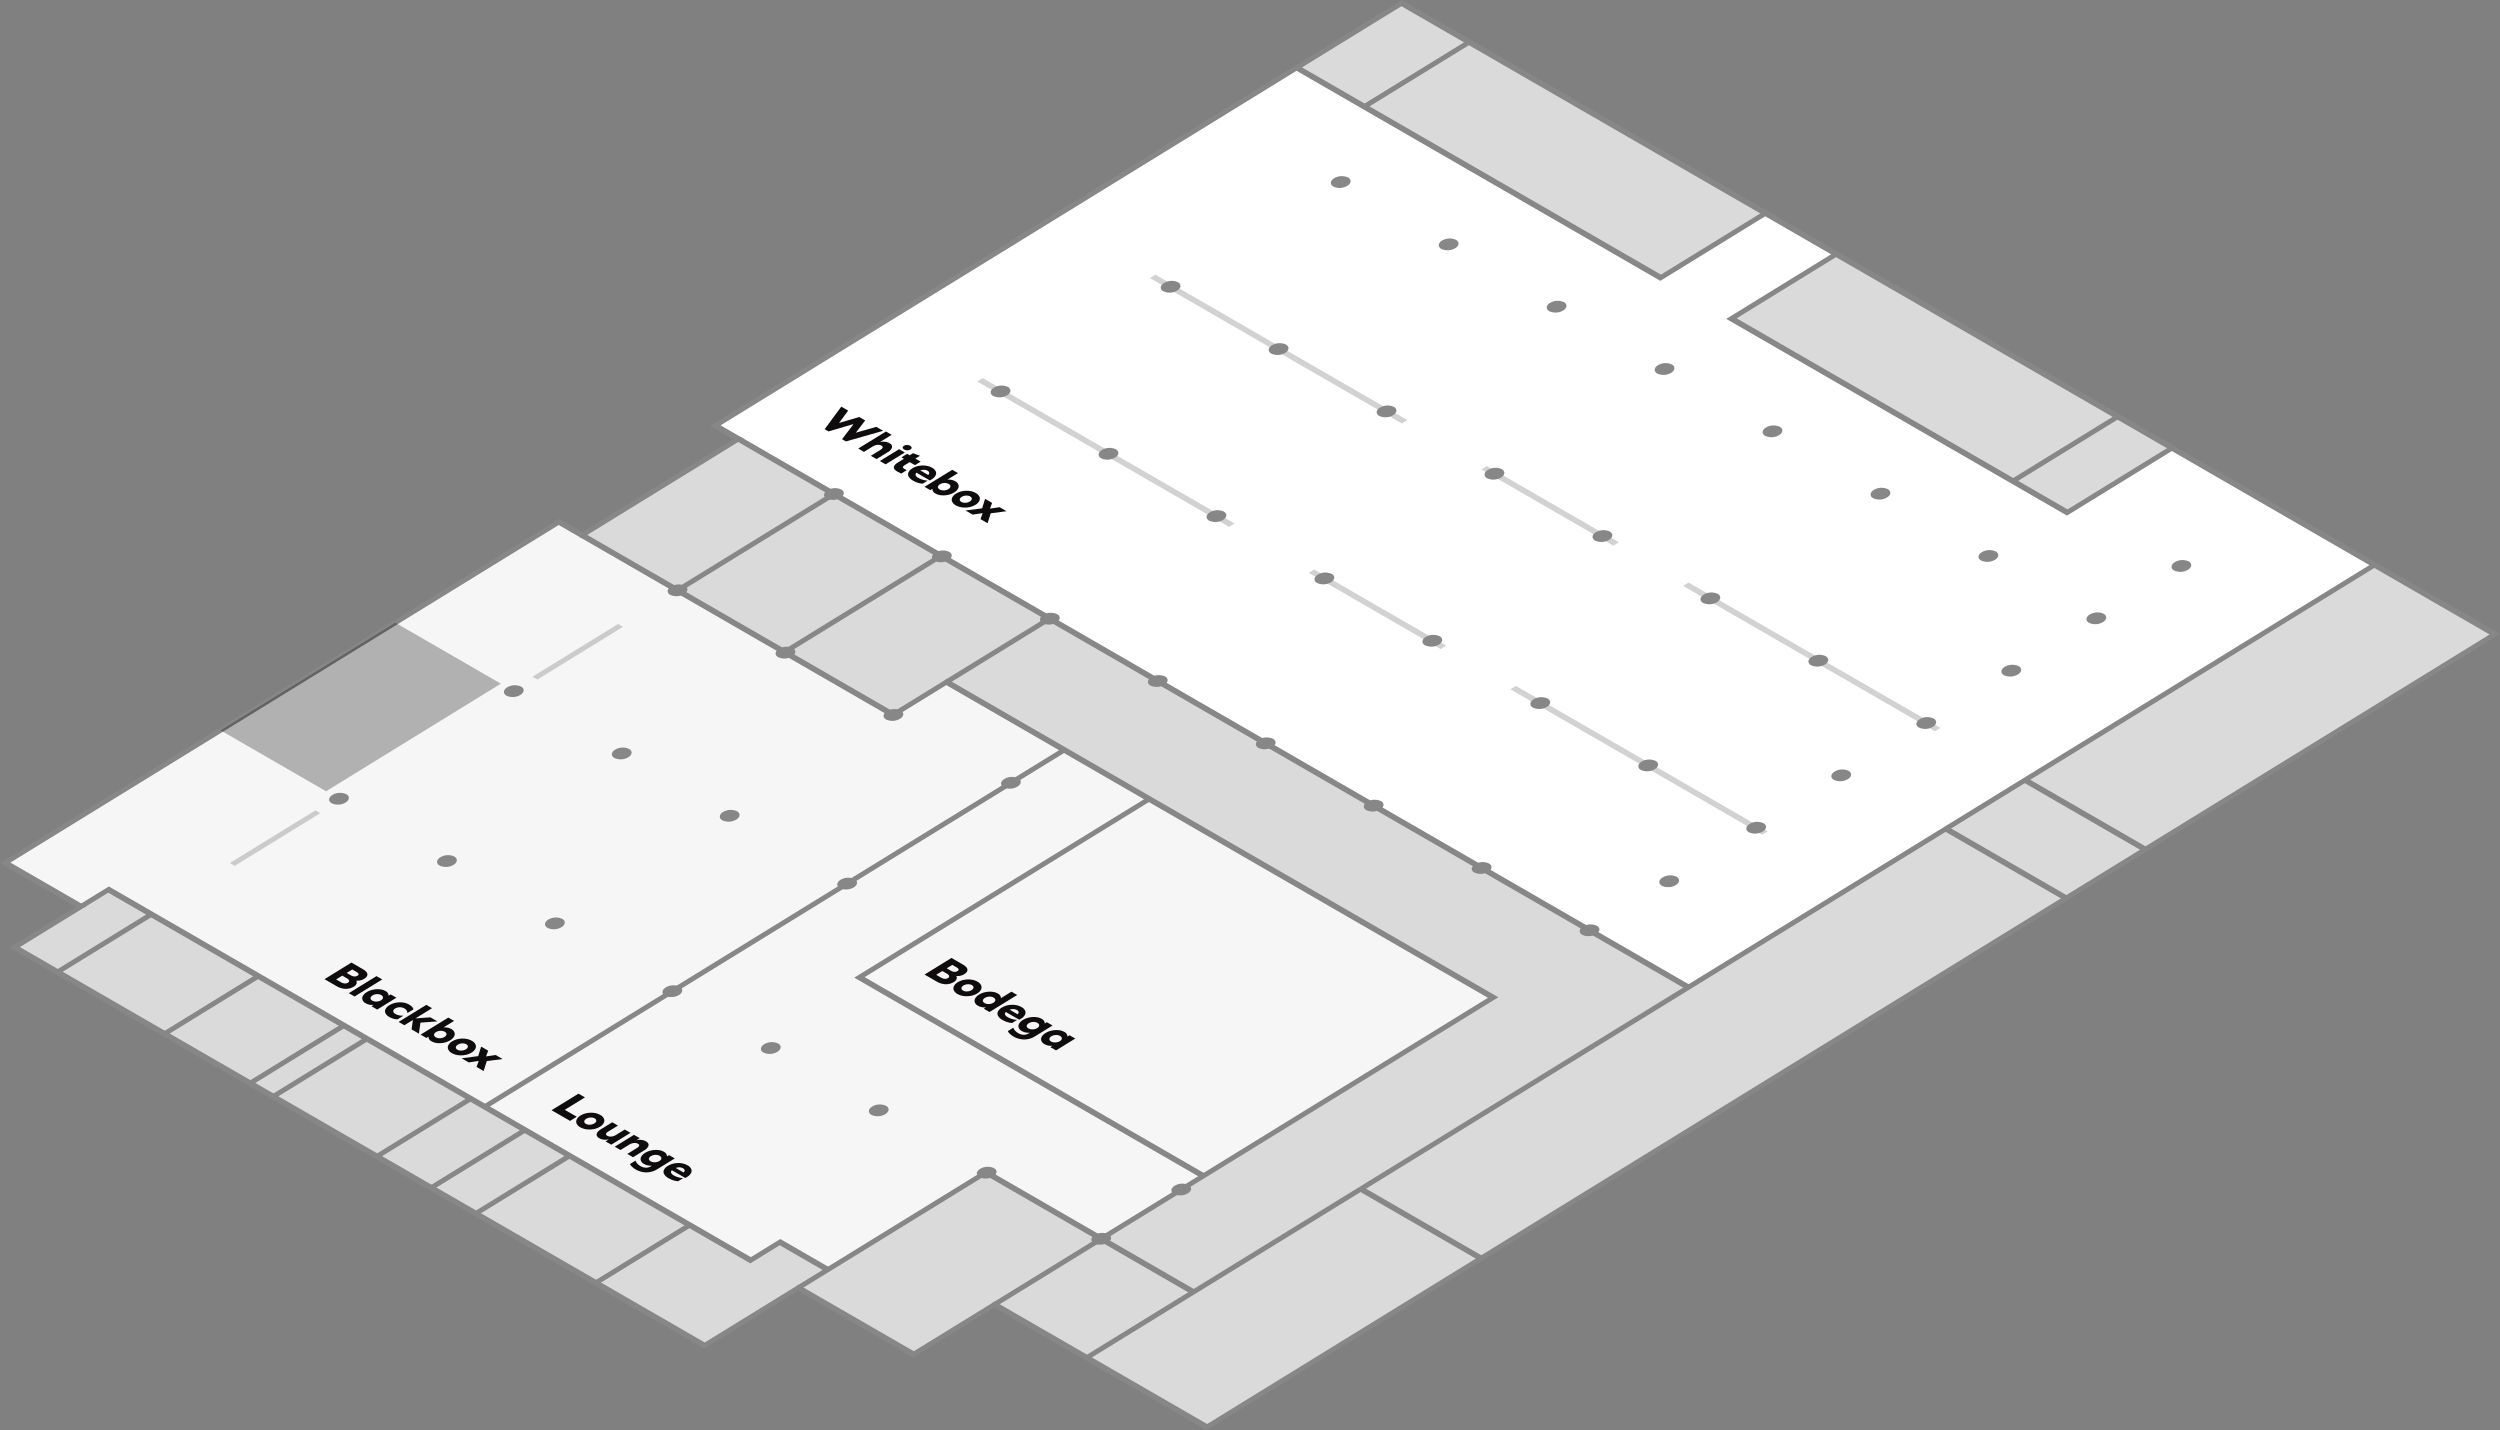 <?xml version="1.0" encoding="UTF-8"?>
<svg xmlns="http://www.w3.org/2000/svg" xmlns:xlink="http://www.w3.org/1999/xlink" width="699.719" height="400.3" viewBox="0 0 699.719 400.3">
  <rect x="0" y="0" width="699.719" height="400.3" fill="#808080" stroke="none"/>
  <defs>
    <clipPath id="a">
      <rect width="699.719" height="400.3" fill="none"></rect>
    </clipPath>
    <clipPath id="b">
      <rect width="699.718" height="400.299" fill="none"></rect>
    </clipPath>
    <clipPath id="c">
      <rect width="72.033" height="41.646" fill="none"></rect>
    </clipPath>
    <clipPath id="d">
      <rect width="25.319" height="15.535" fill="none"></rect>
    </clipPath>
    <clipPath id="e">
      <rect width="25.32" height="15.535" fill="none"></rect>
    </clipPath>
    <clipPath id="f">
      <rect width="72.03" height="41.645" fill="none"></rect>
    </clipPath>
    <clipPath id="i">
      <rect width="38.46" height="22.263" fill="none"></rect>
    </clipPath>
    <clipPath id="j">
      <rect width="38.46" height="22.264" fill="none"></rect>
    </clipPath>
    <clipPath id="k">
      <rect width="78.473" height="47.179" fill="none"></rect>
    </clipPath>
  </defs>
  <g clip-path="url(#a)">
    <path d="M395.445,2.743,701.39,179.38,340.913,401.3l-59.438-34.317-22.659,13.949-32.253-18.622L200.3,378.481,7.241,267.019,25.78,255.606,4.585,243.369,159.59,147.943l6.451,3.724,43.772-26.947L203.362,121Z" transform="translate(-3.128 -1.871)" fill="#dadada"></path>
    <path d="M902.479,317.014,630.169,159.8,792.9,59.615l101.828,58.79,29.353-18.071,19.813,11.439L914.54,129.844l94,54.268,29.353-18.071,56.673,32.72Z" transform="translate(-429.935 -40.672)" fill="#fff"></path>
    <path d="M902.479,317.014,630.169,159.8,792.9,59.615l101.828,58.79,29.353-18.071,19.813,11.439L914.54,129.844l94,54.268,29.353-18.071,56.673,32.72Z" transform="translate(-429.935 -40.672)" fill="none" stroke="#f6f6f6" stroke-miterlimit="10" stroke-width="1"></path>
    <path d="M853.271,809.289l-96.256-55.574,81.107-49.932,96.256,55.574Z" transform="translate(-516.476 -480.158)" fill="#f6f6f6"></path>
    <path d="M589.158,660.589l23.772,13.725-81.107,49.932,96.256,55.573-28.581,17.6-32.253-18.621-44.287,27.265L509.6,798.344l-8.239,5.073-74.413-42.962Z" transform="translate(-291.284 -450.689)" fill="#f6f6f6"></path>
    <path d="M159.59,459.71l93.534,54,14.934-9.194L301,523.539,138.788,623.4,33.5,562.618l-7.724,4.755L4.585,555.136Z" transform="translate(-3.128 -313.639)" fill="#f6f6f6"></path>
    <path d="M208.142,122.775l-6.451-3.724L392.236,1.745,696.8,177.588,337.865,398.562l-59.438-34.317-22.659,13.949-32.254-18.621-26.263,16.169L5.57,265.074l18.539-11.413L2.914,241.424l153.467-94.479,6.451,3.725ZM392.4,0,198.777,119.2l6.451,3.725-42.234,26-6.451-3.724L0,241.577l21.2,12.237L2.657,265.226,197.091,377.483l26.263-16.168,32.253,18.622,22.658-13.949L337.7,400.3,699.718,177.436Z" transform="translate(0 -0.003)" fill="#878787"></path>
    <path d="M1242.4,118.259,1139.886,59.072l1.538-.947,101.14,58.393,28.584-17.6,1.376.794Z" transform="translate(-777.691 -39.656)" fill="#878787"></path>
    <path d="M1200.971,54.684l-1.376-.794,29.353-18.071,1.376.794Z" transform="translate(-818.428 -24.438)" fill="#878787"></path>
    <path d="M1615.915,296.122l-95.371-55.063,30.122-18.544,1.376.794-28.584,17.6,92.619,53.474,28.585-17.6,1.376.794Z" transform="translate(-1037.396 -151.812)" fill="#878787"></path>
    <path d="M1772.3,384.544l-1.376-.794,29.353-18.071,1.376.794Z" transform="translate(-1208.222 -249.486)" fill="#878787"></path>
    <path d="M956.417,719l-1.376-.794,360.477-221.921,1.376.794Z" transform="translate(-651.58 -338.59)" fill="#878787"></path>
    <path d="M1229.9,1066.166l-33.635-19.419,1.538-.947,33.636,19.42Z" transform="translate(-816.158 -713.501)" fill="#878787"></path>
    <path d="M1745.282,748.883l-33.635-19.419,1.538-.947,33.636,19.42Z" transform="translate(-1167.777 -497.033)" fill="#878787"></path>
    <path d="M1814.971,705.98l-33.635-19.419,1.538-.947,33.635,19.42Z" transform="translate(-1215.323 -467.762)" fill="#878787"></path>
    <path d="M702.4,1063.462l-1.376-.794,53.3-32.811,58.743,33.916-1.538.947L754.154,1031.6Z" transform="translate(-478.274 -702.624)" fill="#878787"></path>
    <path d="M875.212,1109.134l-1.376-.794,29.868-18.388,1.376.794Z" transform="translate(-596.178 -743.623)" fill="#878787"></path>
    <path d="M70.5,786.86l-1.376-.794,8.493-5.229,179.7,103.748,8.239-5.073,14.05,8.112-1.538.947-12.674-7.318-8.239,5.073L77.456,782.579Z" transform="translate(-47.16 -532.729)" fill="#878787"></path>
    <path d="M49.857,821.057l-1.376-.794,26.263-16.169,1.376.794Z" transform="translate(-33.077 -548.596)" fill="#878787"></path>
    <path d="M144.114,875.476l-1.376-.794L169,858.513l1.376.794Z" transform="translate(-97.383 -585.724)" fill="#878787"></path>
    <path d="M219.518,919.011l-1.376-.794,26.263-16.169,1.376.794Z" transform="translate(-148.828 -615.425)" fill="#878787"></path>
    <path d="M331.174,983.475l-1.376-.794,26.263-16.169,1.376.794Z" transform="translate(-225.006 -659.406)" fill="#878787"></path>
    <path d="M239.819,930.731l-1.376-.794,26.263-16.169,1.376.794Z" transform="translate(-162.678 -623.422)" fill="#878787"></path>
    <path d="M379.027,1011.1l-1.376-.794,26.263-16.169,1.376.794Z" transform="translate(-257.654 -678.256)" fill="#878787"></path>
    <path d="M418.314,1033.786l-1.376-.794,26.263-16.169,1.376.794Z" transform="translate(-284.457 -693.731)" fill="#878787"></path>
    <path d="M524.036,1094.824l-1.376-.794,26.263-16.168,1.376.794Z" transform="translate(-356.587 -735.375)" fill="#878787"></path>
    <path d="M657.052,667.742l-1.376-.794L764.6,599.894,613,512.369l-14.934,9.194-87.771-50.675,1.538-.947,86.4,49.88,14.934-9.194,154.348,89.113Z" transform="translate(-348.15 -320.619)" fill="#878787"></path>
    <path d="M913.91,539.573,648.051,386.08l1.538-.947L915.447,538.627Z" transform="translate(-442.135 -262.758)" fill="#878787"></path>
    <path d="M832.989,562.153l-1.376-.794L860.451,543.6l1.376.794Z" transform="translate(-567.371 -370.876)" fill="#878787"></path>
    <path d="M690.284,516.092l-1.376-.794,43.772-26.947,1.376.794Z" transform="translate(-470.01 -333.179)" fill="#878787"></path>
    <path d="M596.028,461.673l-1.376-.794,43.772-26.947,1.376.794Z" transform="translate(-405.703 -296.051)" fill="#878787"></path>
    <path d="M426.155,760l-1.376-.794,162.215-99.865,1.376.794Z" transform="translate(-289.807 -449.836)" fill="#878787"></path>
    <path d="M849.375,808.91l-96.944-55.971,81.876-50.405,1.376.794-80.338,49.459,95.568,55.176Z" transform="translate(-513.348 -479.306)" fill="#878787"></path>
    <g transform="translate(0 0.001)">
      <g clip-path="url(#b)">
        <g transform="translate(273.52 105.823)" opacity="0.22">
          <g clip-path="url(#c)">
            <line x2="70.494" y2="40.7" transform="translate(0.769 0.473)" fill="#fff715"></line>
            <path d="M931.306,374.692l-70.494-40.7,1.538-.947,70.494,40.7Z" transform="translate(-860.812 -333.045)" fill="#323232"></path>
          </g>
        </g>
        <g transform="translate(149.039 174.656)" opacity="0.22">
          <g clip-path="url(#d)">
            <line x1="23.943" y2="14.741" transform="translate(0.688 0.397)" fill="#fff715"></line>
            <path d="M470.425,565.208l-1.376-.794,23.943-14.741,1.376.794Z" transform="translate(-469.049 -549.674)" fill="#323232"></path>
          </g>
        </g>
        <g transform="translate(64.327 226.807)" opacity="0.22">
          <g clip-path="url(#e)">
            <line x1="23.943" y2="14.741" transform="translate(0.688 0.397)" fill="#fff715"></line>
            <path d="M203.822,729.337l-1.376-.794L226.39,713.8l1.376.794Z" transform="translate(-202.446 -713.803)" fill="#323232"></path>
          </g>
        </g>
        <g transform="translate(321.846 76.881)" opacity="0.22">
          <g clip-path="url(#f)">
            <line x2="70.494" y2="40.7" transform="translate(0.768 0.472)" fill="#fff715"></line>
            <path d="M1083.392,283.6,1012.9,242.9l1.538-.947,70.494,40.7Z" transform="translate(-1012.899 -241.958)" fill="#323232"></path>
          </g>
        </g>
        <g transform="translate(422.743 191.977)" opacity="0.22">
          <g clip-path="url(#c)">
            <line x2="70.494" y2="40.7" transform="translate(0.77 0.473)" fill="#fff715"></line>
            <path d="M1400.938,645.834l-70.494-40.7,1.538-.947,70.494,40.7Z" transform="translate(-1330.443 -604.187)" fill="#323232"></path>
          </g>
        </g>
        <g transform="translate(471.069 163.035)" opacity="0.22">
          <g clip-path="url(#c)">
            <line x2="70.494" y2="40.7" transform="translate(0.769 0.473)" fill="#fff715"></line>
            <path d="M1553.025,554.746l-70.494-40.7,1.538-.947,70.494,40.7Z" transform="translate(-1482.531 -513.099)" fill="#323232"></path>
          </g>
        </g>
        <g transform="translate(366.298 159.389)" opacity="0.22">
          <g clip-path="url(#i)">
            <line x2="36.922" y2="21.317" transform="translate(0.769 0.473)" fill="#fff715"></line>
            <path d="M1189.722,523.888,1152.8,502.571l1.538-.947,36.922,21.317Z" transform="translate(-1152.8 -501.625)" fill="#323232"></path>
          </g>
        </g>
        <g transform="translate(414.624 130.445)" opacity="0.22">
          <g clip-path="url(#j)">
            <line x2="36.922" y2="21.317" transform="translate(0.768 0.473)" fill="#fff715"></line>
            <path d="M1341.808,432.8l-36.922-21.317,1.538-.947,36.922,21.317Z" transform="translate(-1304.887 -410.536)" fill="#323232"></path>
          </g>
        </g>
        <g transform="translate(61.708 174.287)" opacity="0.3">
          <g clip-path="url(#k)">
            <path d="M223.758,595.693l-29.553-17.062,48.919-30.117,29.553,17.063Z" transform="translate(-194.205 -548.514)" fill="#0e0c0d"></path>
          </g>
        </g>
        <path d="M1176.893,157.872a4.207,4.207,0,0,1-3.9.2c-1.017-.587-.92-1.63.216-2.329a4.208,4.208,0,0,1,3.9-.2c1.016.587.92,1.63-.217,2.329" transform="translate(-799.8 -105.857)" fill="#878787"></path>
        <path d="M1271.978,212.77a4.207,4.207,0,0,1-3.9.2c-1.017-.587-.92-1.63.217-2.329a4.207,4.207,0,0,1,3.9-.2c1.016.587.919,1.63-.217,2.329" transform="translate(-864.672 -143.311)" fill="#878787"></path>
        <path d="M1367.063,267.667a4.207,4.207,0,0,1-3.9.2c-1.017-.587-.92-1.63.217-2.329a4.207,4.207,0,0,1,3.9-.2c1.016.587.919,1.63-.217,2.329" transform="translate(-929.544 -180.765)" fill="#878787"></path>
        <path d="M1462.148,322.565a4.207,4.207,0,0,1-3.9.2c-1.017-.587-.92-1.63.216-2.329a4.208,4.208,0,0,1,3.9-.2c1.016.587.919,1.63-.217,2.329" transform="translate(-994.416 -218.219)" fill="#878787"></path>
        <path d="M1557.234,377.462a4.208,4.208,0,0,1-3.9.2c-1.016-.587-.92-1.63.217-2.329a4.208,4.208,0,0,1,3.9-.2c1.016.587.92,1.63-.217,2.329" transform="translate(-1059.288 -255.673)" fill="#878787"></path>
        <path d="M1652.319,432.359a4.207,4.207,0,0,1-3.9.2c-1.017-.587-.92-1.63.217-2.329a4.208,4.208,0,0,1,3.9-.2c1.016.587.92,1.63-.217,2.329" transform="translate(-1124.161 -293.126)" fill="#878787"></path>
        <path d="M1747.4,487.257a4.207,4.207,0,0,1-3.9.2c-1.017-.587-.92-1.63.216-2.329a4.208,4.208,0,0,1,3.9-.2c1.016.587.92,1.63-.217,2.329" transform="translate(-1189.033 -330.581)" fill="#878787"></path>
        <path d="M1842.489,542.154a4.207,4.207,0,0,1-3.9.2c-1.017-.587-.92-1.63.217-2.329a4.207,4.207,0,0,1,3.9-.2c1.017.587.92,1.63-.217,2.329" transform="translate(-1253.905 -368.034)" fill="#878787"></path>
        <path d="M1767.579,588.271a4.207,4.207,0,0,1-3.9.2c-1.017-.587-.92-1.63.217-2.329a4.207,4.207,0,0,1,3.9-.2c1.017.587.92,1.63-.217,2.329" transform="translate(-1202.798 -399.498)" fill="#878787"></path>
        <path d="M1617.76,680.5a4.208,4.208,0,0,1-3.9.2c-1.017-.587-.92-1.63.217-2.329a4.208,4.208,0,0,1,3.9-.2c1.016.587.92,1.63-.217,2.329" transform="translate(-1100.583 -462.424)" fill="#878787"></path>
        <path d="M1466.23,773.791a4.207,4.207,0,0,1-3.9.2c-1.017-.587-.92-1.63.217-2.329a4.207,4.207,0,0,1,3.9-.2c1.016.587.92,1.63-.217,2.329" transform="translate(-997.201 -526.069)" fill="#878787"></path>
        <path d="M1917.4,496.038a4.207,4.207,0,0,1-3.9.2c-1.017-.587-.92-1.63.216-2.329a4.208,4.208,0,0,1,3.9-.2c1.016.587.919,1.63-.217,2.329" transform="translate(-1305.012 -336.571)" fill="#878787"></path>
        <path d="M1027.074,250.106a4.207,4.207,0,0,1-3.9.2c-1.017-.587-.92-1.63.217-2.329a4.207,4.207,0,0,1,3.9-.2c1.016.587.919,1.63-.217,2.329" transform="translate(-697.585 -168.784)" fill="#878787"></path>
        <path d="M1122.159,305a4.207,4.207,0,0,1-3.9.2c-1.017-.587-.92-1.63.217-2.329a4.207,4.207,0,0,1,3.9-.2c1.016.587.919,1.63-.217,2.329" transform="translate(-762.457 -206.237)" fill="#878787"></path>
        <path d="M1217.244,359.9a4.207,4.207,0,0,1-3.9.2c-1.017-.587-.92-1.63.216-2.329a4.208,4.208,0,0,1,3.9-.2c1.016.587.92,1.63-.217,2.329" transform="translate(-827.329 -243.691)" fill="#878787"></path>
        <path d="M1312.329,414.8a4.207,4.207,0,0,1-3.9.2c-1.017-.587-.92-1.63.217-2.329a4.207,4.207,0,0,1,3.9-.2c1.017.587.92,1.63-.217,2.329" transform="translate(-892.201 -281.145)" fill="#878787"></path>
        <path d="M1407.414,469.7a4.207,4.207,0,0,1-3.9.2c-1.017-.587-.92-1.63.217-2.329a4.207,4.207,0,0,1,3.9-.2c1.016.587.92,1.63-.217,2.329" transform="translate(-957.073 -318.599)" fill="#878787"></path>
        <path d="M1502.5,524.593a4.208,4.208,0,0,1-3.9.2c-1.017-.587-.92-1.63.216-2.329a4.208,4.208,0,0,1,3.9-.2c1.016.587.92,1.63-.217,2.329" transform="translate(-1021.946 -356.053)" fill="#878787"></path>
        <path d="M1597.585,579.49a4.207,4.207,0,0,1-3.9.2c-1.017-.587-.92-1.63.217-2.329a4.208,4.208,0,0,1,3.9-.2c1.016.587.919,1.63-.217,2.329" transform="translate(-1086.818 -393.507)" fill="#878787"></path>
        <path d="M1692.67,634.388a4.207,4.207,0,0,1-3.9.2c-1.017-.587-.92-1.63.217-2.329a4.207,4.207,0,0,1,3.9-.2c1.017.587.92,1.63-.217,2.329" transform="translate(-1151.69 -430.961)" fill="#878787"></path>
        <path d="M877.255,342.339a4.207,4.207,0,0,1-3.9.2c-1.017-.587-.92-1.63.217-2.329a4.207,4.207,0,0,1,3.9-.2c1.016.587.92,1.63-.217,2.329" transform="translate(-595.371 -231.71)" fill="#878787"></path>
        <path d="M972.34,397.236a4.207,4.207,0,0,1-3.9.2c-1.017-.587-.92-1.63.217-2.329a4.207,4.207,0,0,1,3.9-.2c1.016.587.92,1.63-.217,2.329" transform="translate(-660.243 -269.164)" fill="#878787"></path>
        <path d="M1067.425,452.134a4.207,4.207,0,0,1-3.9.2c-1.017-.587-.92-1.63.217-2.329a4.207,4.207,0,0,1,3.9-.2c1.016.587.919,1.63-.217,2.329" transform="translate(-725.115 -306.618)" fill="#878787"></path>
        <path d="M1162.51,507.031a4.207,4.207,0,0,1-3.9.2c-1.017-.587-.92-1.63.217-2.329a4.207,4.207,0,0,1,3.9-.2c1.017.587.92,1.63-.217,2.329" transform="translate(-789.987 -344.072)" fill="#878787"></path>
        <path d="M1257.595,561.929a4.207,4.207,0,0,1-3.9.2c-1.017-.587-.92-1.63.216-2.329a4.208,4.208,0,0,1,3.9-.2c1.016.587.92,1.63-.217,2.329" transform="translate(-854.859 -381.526)" fill="#878787"></path>
        <path d="M1352.68,616.826a4.208,4.208,0,0,1-3.9.2c-1.017-.587-.92-1.63.217-2.329a4.208,4.208,0,0,1,3.9-.2c1.016.587.92,1.63-.217,2.329" transform="translate(-919.731 -418.98)" fill="#878787"></path>
        <path d="M294.524,701.086a4.207,4.207,0,0,1-3.9.2c-1.017-.587-.92-1.63.217-2.329a4.207,4.207,0,0,1,3.9-.2c1.016.587.92,1.63-.217,2.329" transform="translate(-197.8 -476.466)" fill="#878787"></path>
        <path d="M389.609,755.984a4.207,4.207,0,0,1-3.9.2c-1.017-.587-.92-1.63.217-2.329a4.207,4.207,0,0,1,3.9-.2c1.016.587.92,1.63-.217,2.329" transform="translate(-262.672 -513.921)" fill="#878787"></path>
        <path d="M484.694,810.881a4.207,4.207,0,0,1-3.9.2c-1.017-.587-.92-1.63.217-2.329a4.207,4.207,0,0,1,3.9-.2c1.017.587.92,1.63-.217,2.329" transform="translate(-327.545 -551.374)" fill="#878787"></path>
        <path d="M448.482,606.305a4.207,4.207,0,0,1-3.9.2c-1.017-.587-.92-1.63.217-2.329a4.207,4.207,0,0,1,3.9-.2c1.016.587.92,1.63-.217,2.329" transform="translate(-302.839 -411.802)" fill="#878787"></path>
        <path d="M543.567,661.2a4.207,4.207,0,0,1-3.9.2c-1.017-.587-.92-1.63.217-2.329a4.207,4.207,0,0,1,3.9-.2c1.016.587.92,1.63-.217,2.329" transform="translate(-367.711 -449.256)" fill="#878787"></path>
        <path d="M638.652,716.1a4.207,4.207,0,0,1-3.9.2c-1.017-.587-.92-1.63.217-2.329a4.207,4.207,0,0,1,3.9-.2c1.016.587.919,1.63-.217,2.329" transform="translate(-432.583 -486.71)" fill="#878787"></path>
        <path d="M592.73,517.5a4.207,4.207,0,0,1-3.9.2c-1.017-.587-.92-1.63.217-2.329a4.207,4.207,0,0,1,3.9-.2c1.016.587.92,1.63-.217,2.329" transform="translate(-401.252 -351.215)" fill="#878787"></path>
        <path d="M687.815,572.4a4.207,4.207,0,0,1-3.9.2c-1.017-.587-.92-1.63.217-2.329a4.207,4.207,0,0,1,3.9-.2c1.016.587.92,1.63-.217,2.329" transform="translate(-466.124 -388.669)" fill="#878787"></path>
        <path d="M782.9,627.3a4.207,4.207,0,0,1-3.9.2c-1.017-.587-.92-1.63.217-2.329a4.207,4.207,0,0,1,3.9-.2c1.016.587.919,1.63-.217,2.329" transform="translate(-530.997 -426.123)" fill="#878787"></path>
        <path d="M588.166,870.621a4.207,4.207,0,0,1-3.9.2c-1.017-.587-.92-1.63.217-2.329a4.207,4.207,0,0,1,3.9-.2c1.016.587.919,1.63-.217,2.329" transform="translate(-398.139 -592.132)" fill="#878787"></path>
        <path d="M742.124,775.84a4.207,4.207,0,0,1-3.9.2c-1.017-.587-.92-1.63.217-2.329a4.207,4.207,0,0,1,3.9-.2c1.016.587.92,1.63-.217,2.329" transform="translate(-503.177 -527.467)" fill="#878787"></path>
        <path d="M886.373,687.036a4.207,4.207,0,0,1-3.9.2c-1.017-.587-.92-1.63.217-2.329a4.207,4.207,0,0,1,3.9-.2c1.016.587.92,1.63-.217,2.329" transform="translate(-601.591 -466.881)" fill="#878787"></path>
        <path d="M674.865,920.676a4.207,4.207,0,0,1-3.9.2c-1.017-.587-.92-1.63.217-2.329a4.207,4.207,0,0,1,3.9-.2c1.016.587.92,1.63-.217,2.329" transform="translate(-457.289 -626.282)" fill="#878787"></path>
        <path d="M769.95,975.574a4.207,4.207,0,0,1-3.9.2c-1.017-.587-.92-1.63.217-2.329a4.207,4.207,0,0,1,3.9-.2c1.016.587.919,1.63-.217,2.329" transform="translate(-522.161 -663.737)" fill="#878787"></path>
        <path d="M865.035,1030.471a4.207,4.207,0,0,1-3.9.2c-1.017-.587-.92-1.63.217-2.329a4.207,4.207,0,0,1,3.9-.2c1.016.587.92,1.63-.217,2.329" transform="translate(-587.033 -701.19)" fill="#878787"></path>
        <path d="M965.914,1088.714a4.207,4.207,0,0,1-3.9.2c-1.017-.587-.92-1.63.217-2.329a4.207,4.207,0,0,1,3.9-.2c1.016.587.919,1.63-.217,2.329" transform="translate(-655.858 -740.927)" fill="#878787"></path>
        <path d="M1036.417,1045.309a4.207,4.207,0,0,1-3.9.2c-1.017-.587-.92-1.63.217-2.329a4.207,4.207,0,0,1,3.9-.2c1.016.587.92,1.63-.217,2.329" transform="translate(-703.96 -711.314)" fill="#878787"></path>
        <path d="M1447.766,671.724a4.207,4.207,0,0,1-3.9.2c-1.017-.587-.92-1.63.217-2.329a4.207,4.207,0,0,1,3.9-.2c1.016.587.92,1.63-.217,2.329" transform="translate(-984.604 -456.434)" fill="#878787"></path>
        <path d="M1542.851,726.621a4.207,4.207,0,0,1-3.9.2c-1.017-.587-.92-1.63.216-2.329a4.208,4.208,0,0,1,3.9-.2c1.016.587.92,1.63-.217,2.329" transform="translate(-1049.476 -493.888)" fill="#878787"></path>
        <path d="M730.488,432.693a4.207,4.207,0,0,1-3.9.2c-1.017-.587-.92-1.63.217-2.329a4.207,4.207,0,0,1,3.9-.2c1.016.587.92,1.63-.217,2.329" transform="translate(-495.238 -293.354)" fill="#878787"></path>
        <path d="M825.574,487.59a4.207,4.207,0,0,1-3.9.2c-1.017-.587-.92-1.63.217-2.329a4.207,4.207,0,0,1,3.9-.2c1.016.587.92,1.63-.217,2.329" transform="translate(-560.111 -330.808)" fill="#878787"></path>
        <path d="M920.659,542.488a4.207,4.207,0,0,1-3.9.2c-1.017-.587-.92-1.63.217-2.329a4.207,4.207,0,0,1,3.9-.2c1.016.587.92,1.63-.217,2.329" transform="translate(-624.983 -368.262)" fill="#878787"></path>
        <path d="M1015.744,597.385a4.207,4.207,0,0,1-3.9.2c-1.017-.587-.92-1.63.217-2.329a4.207,4.207,0,0,1,3.9-.2c1.016.587.92,1.63-.217,2.329" transform="translate(-689.855 -405.716)" fill="#878787"></path>
        <path d="M1110.829,652.283a4.207,4.207,0,0,1-3.9.2c-1.017-.587-.92-1.63.216-2.329a4.208,4.208,0,0,1,3.9-.2c1.016.587.92,1.63-.217,2.329" transform="translate(-754.727 -443.17)" fill="#878787"></path>
        <path d="M1205.914,707.18a4.207,4.207,0,0,1-3.9.2c-1.017-.587-.92-1.63.217-2.329a4.207,4.207,0,0,1,3.9-.2c1.016.587.919,1.63-.217,2.329" transform="translate(-819.599 -480.624)" fill="#878787"></path>
        <path d="M1301,762.078a4.207,4.207,0,0,1-3.9.2c-1.017-.587-.92-1.63.217-2.329a4.207,4.207,0,0,1,3.9-.2c1.016.587.92,1.63-.217,2.329" transform="translate(-884.471 -518.078)" fill="#878787"></path>
        <path d="M1396.085,816.975a4.207,4.207,0,0,1-3.9.2c-1.017-.587-.92-1.63.216-2.329a4.208,4.208,0,0,1,3.9-.2c1.016.587.92,1.63-.217,2.329" transform="translate(-949.344 -555.532)" fill="#878787"></path>
        <path d="M726.428,364.5l4.645-6.307L733,359.307l-3.275,4.44-.928-.5,7.3-2.152,1.666.962-3.374,4.421-.854-.532,7.339-2.094,1.917,1.107-10.424,2.971-1.079-.623,3.675-4.813.491.284-7.941,2.349Zm8.494-1.427-.366.225-.433-.25.366-.225Z" transform="translate(-495.608 -244.381)" fill="#0e0c0d"></path>
        <path d="M763.73,380.09l1.608.928-7.75,4.771-1.608-.928Zm-.91,4.489q.063-.3-.35-.542a1.66,1.66,0,0,0-.7-.206,2.639,2.639,0,0,0-.855.078,3.068,3.068,0,0,0-.872.37l.367-.559a5.277,5.277,0,0,1,1.521-.643,4.38,4.38,0,0,1,1.513-.116,3.216,3.216,0,0,1,1.282.4q.848.489.712,1.175a2.385,2.385,0,0,1-1.243,1.369l-3.1,1.909-1.6-.923,2.713-1.67q.549-.338.613-.642" transform="translate(-515.77 -259.319)" fill="#0e0c0d"></path>
        <path d="M781.461,392.9a.4.4,0,0,1-.017-.369.809.809,0,0,1,.33-.336,1.5,1.5,0,0,1,.536-.2,1.881,1.881,0,0,1,.619,0,1.659,1.659,0,0,1,.58.2.823.823,0,0,1,.349.337.442.442,0,0,1,.016.369.715.715,0,0,1-.31.328,1.546,1.546,0,0,1-.557.205,1.874,1.874,0,0,1-.619,0,1.664,1.664,0,0,1-.57-.2.9.9,0,0,1-.359-.336m.545,1.175-5.382,3.313-1.609-.929,5.382-3.313Z" transform="translate(-528.757 -267.423)" fill="#0e0c0d"></path>
        <path d="M794.844,401.567l-1.593.981-3.795-2.191,1.593-.981Zm-6.607,2.735q-.963-.556-.893-1.2t1.124-1.29l4.241-2.611,1.942.723L790.3,402.6q-.4.245-.425.486t.309.435l.761.439-1.539.948q-.516-.234-1.171-.612" transform="translate(-537.165 -272.359)" fill="#0e0c0d"></path>
        <path d="M800.037,413.121a1.32,1.32,0,0,1-.024-1.215,2.681,2.681,0,0,1,1.07-1.084,5.355,5.355,0,0,1,1.768-.681,5.927,5.927,0,0,1,1.969-.064,4.856,4.856,0,0,1,1.8.6,2.2,2.2,0,0,1,1.011,1.027,1.319,1.319,0,0,1-.077,1.156,2.919,2.919,0,0,1-1.094,1.064q-.291.179-.483.286l-4.2-2.425,1.055-.649,3.14,1.813-1,.155a2.228,2.228,0,0,0,.685-.594.609.609,0,0,0,.112-.552.916.916,0,0,0-.444-.462,2.024,2.024,0,0,0-.813-.257,2.677,2.677,0,0,0-.936.076,3.457,3.457,0,0,0-.973.42,1.471,1.471,0,0,0-.569.558.6.6,0,0,0,.025.6,1.8,1.8,0,0,0,.676.589,5.612,5.612,0,0,0,1.254.531,6.276,6.276,0,0,0,1.323.237l.039.022-1.378.848a5.34,5.34,0,0,1-1.3-.244,6.57,6.57,0,0,1-1.381-.6,3.032,3.032,0,0,1-1.252-1.159" transform="translate(-545.718 -279.742)" fill="#0e0c0d"></path>
        <path d="M822.139,413.812l1.608.929L816,419.512l-1.609-.929Zm-5.515,5.722a1.262,1.262,0,0,1,.235-1.058A3.735,3.735,0,0,1,818,417.46a6.226,6.226,0,0,1,1.665-.715,5.324,5.324,0,0,1,1.767-.174,3.639,3.639,0,0,1,1.58.469,1.765,1.765,0,0,1,.852.935,1.384,1.384,0,0,1-.12,1.131,2.863,2.863,0,0,1-1.072,1.05,5.441,5.441,0,0,1-1.723.681,6.014,6.014,0,0,1-1.877.111,4,4,0,0,1-1.614-.489,1.606,1.606,0,0,1-.838-.927m2.782.04a2.661,2.661,0,0,0,.876-.04,2.433,2.433,0,0,0,.785-.3,1.3,1.3,0,0,0,.486-.477.6.6,0,0,0,.039-.523.919.919,0,0,0-.421-.442,2.122,2.122,0,0,0-.793-.259,2.609,2.609,0,0,0-.886.034,2.436,2.436,0,0,0-.784.3,1.3,1.3,0,0,0-.486.477.584.584,0,0,0-.029.529,1.026,1.026,0,0,0,.459.464,1.966,1.966,0,0,0,.754.236" transform="translate(-555.62 -282.326)" fill="#0e0c0d"></path>
        <path d="M838.446,435.341a1.371,1.371,0,0,1,.039-1.185,2.693,2.693,0,0,1,1.064-1.074,5.223,5.223,0,0,1,1.767-.669,6.179,6.179,0,0,1,1.985-.061,4.716,4.716,0,0,1,1.763.575,2.281,2.281,0,0,1,1.02,1.032,1.374,1.374,0,0,1-.039,1.185,2.693,2.693,0,0,1-1.064,1.074,5.231,5.231,0,0,1-1.767.669,6.179,6.179,0,0,1-1.985.061,4.711,4.711,0,0,1-1.763-.575,2.279,2.279,0,0,1-1.02-1.032m3.311.3a2.65,2.65,0,0,0,.856-.039,2.388,2.388,0,0,0,.779-.3,1.265,1.265,0,0,0,.48-.474.594.594,0,0,0,.038-.511.886.886,0,0,0-.407-.428,1.9,1.9,0,0,0-.73-.229,2.659,2.659,0,0,0-.856.039,2.4,2.4,0,0,0-.779.3,1.269,1.269,0,0,0-.481.474.594.594,0,0,0-.037.512.884.884,0,0,0,.407.427,1.9,1.9,0,0,0,.73.229" transform="translate(-571.954 -294.939)" fill="#0e0c0d"></path>
        <path d="M855.154,442.057l.826-2.657,1.965,1.134-.584,1.589.019.011,2.655-.394,1.955,1.129-4.427.577-.878,2.781-1.984-1.145.6-1.669-.019-.011-2.769.417-1.993-1.151Z" transform="translate(-580.271 -299.783)" fill="#0e0c0d"></path>
        <path d="M293.38,847.881l3.14,1.813q1.272.734,1.328,1.441t-.891,1.29a3.5,3.5,0,0,1-1.442.5,4.395,4.395,0,0,1-1.637-.13l.5-.3a1.267,1.267,0,0,1,.48,1.118,1.557,1.557,0,0,1-.819,1,4.163,4.163,0,0,1-2.286.626,5.288,5.288,0,0,1-2.571-.785l-3.333-1.924Zm-5,4.306,2.022,1.168a2.484,2.484,0,0,0,1.112.372,1.537,1.537,0,0,0,.893-.216.725.725,0,0,0,.3-.328.46.46,0,0,0-.051-.428,1.422,1.422,0,0,0-.531-.46l-1.608-.929,1.238-.762,1.532.884a1.959,1.959,0,0,0,.953.281,1.533,1.533,0,0,0,.847-.217q.333-.205.288-.476t-.576-.576l-1.9-1.1,1.562-.1-6.2,3.817Z" transform="translate(-195.019 -578.471)" fill="#0e0c0d"></path>
        <path d="M316.6,860.748l-7.75,4.771-1.609-.929,7.75-4.771Z" transform="translate(-209.618 -586.616)" fill="#0e0c0d"></path>
        <path d="M319.147,874.323a1.351,1.351,0,0,1,.124-1.122,2.959,2.959,0,0,1,1.087-1.048,5.365,5.365,0,0,1,1.727-.673,6.165,6.165,0,0,1,1.893-.108,3.948,3.948,0,0,1,1.594.477,1.606,1.606,0,0,1,.837.927,1.259,1.259,0,0,1-.235,1.058,3.726,3.726,0,0,1-1.145,1.015,6.211,6.211,0,0,1-1.665.715,5.319,5.319,0,0,1-1.767.174,3.642,3.642,0,0,1-1.58-.469,1.8,1.8,0,0,1-.871-.946m3.509.459a2.614,2.614,0,0,0,.886-.034,2.451,2.451,0,0,0,.785-.3,1.3,1.3,0,0,0,.486-.477.585.585,0,0,0,.029-.529,1.026,1.026,0,0,0-.459-.464,1.969,1.969,0,0,0-.754-.236,2.66,2.66,0,0,0-.877.04,2.435,2.435,0,0,0-.784.3,1.3,1.3,0,0,0-.486.477.6.6,0,0,0-.038.524.915.915,0,0,0,.42.442,2.117,2.117,0,0,0,.793.259m4.381-1.984,1.6.923-5.382,3.313-1.6-.923Z" transform="translate(-217.691 -594.477)" fill="#0e0c0d"></path>
        <path d="M339.261,885.963a1.314,1.314,0,0,1,.038-1.179,2.807,2.807,0,0,1,1.084-1.076,5.267,5.267,0,0,1,1.763-.671,6.179,6.179,0,0,1,1.965-.073,4.541,4.541,0,0,1,1.729.555,3.5,3.5,0,0,1,.881.682,1.567,1.567,0,0,1,.383.677l-1.647,1.014-.058-.033a1.2,1.2,0,0,0-.216-.683,1.927,1.927,0,0,0-.652-.575,2.319,2.319,0,0,0-.836-.283,2.708,2.708,0,0,0-.91.02,2.388,2.388,0,0,0-.8.306,1.174,1.174,0,0,0-.476.483.608.608,0,0,0,.011.539,1.24,1.24,0,0,0,.527.5,3.6,3.6,0,0,0,.96.374,4.39,4.39,0,0,0,1.219.1l.048.028-1.626,1a4.319,4.319,0,0,1-1.171-.175,5.06,5.06,0,0,1-1.152-.486,2.406,2.406,0,0,1-1.059-1.048" transform="translate(-231.379 -602.375)" fill="#0e0c0d"></path>
        <path d="M360.463,886.071l-7.75,4.771-1.608-.929,7.75-4.771Zm-5.285,2.817,2.051,1.184-.442,3.122-2.052-1.185Zm6.789.876-4.935.361-1.974-1.14,4.935-.361Z" transform="translate(-239.543 -603.892)" fill="#0e0c0d"></path>
        <path d="M378.253,896.342l1.608.929-7.75,4.771-1.609-.929Zm-5.515,5.722a1.262,1.262,0,0,1,.235-1.058,3.735,3.735,0,0,1,1.145-1.015,6.228,6.228,0,0,1,1.665-.715,5.326,5.326,0,0,1,1.767-.174,3.636,3.636,0,0,1,1.58.469,1.766,1.766,0,0,1,.852.935,1.384,1.384,0,0,1-.12,1.131,2.863,2.863,0,0,1-1.072,1.05,5.443,5.443,0,0,1-1.723.681,6.016,6.016,0,0,1-1.878.111,4,4,0,0,1-1.614-.489,1.606,1.606,0,0,1-.838-.927m2.782.04a2.661,2.661,0,0,0,.876-.04,2.444,2.444,0,0,0,.785-.3,1.3,1.3,0,0,0,.486-.477.6.6,0,0,0,.039-.523.919.919,0,0,0-.421-.442,2.124,2.124,0,0,0-.793-.259,2.612,2.612,0,0,0-.886.034,2.437,2.437,0,0,0-.784.3,1.3,1.3,0,0,0-.486.477.584.584,0,0,0-.029.529,1.027,1.027,0,0,0,.459.464,1.97,1.97,0,0,0,.754.236" transform="translate(-252.777 -611.533)" fill="#0e0c0d"></path>
        <path d="M394.56,917.871a1.372,1.372,0,0,1,.039-1.185,2.693,2.693,0,0,1,1.064-1.074,5.225,5.225,0,0,1,1.767-.669,6.186,6.186,0,0,1,1.985-.061,4.712,4.712,0,0,1,1.763.575,2.28,2.28,0,0,1,1.02,1.032,1.372,1.372,0,0,1-.039,1.185,2.693,2.693,0,0,1-1.064,1.074,5.234,5.234,0,0,1-1.767.669,6.177,6.177,0,0,1-1.985.061,4.714,4.714,0,0,1-1.763-.575,2.28,2.28,0,0,1-1.021-1.032m3.311.3a2.651,2.651,0,0,0,.856-.039,2.385,2.385,0,0,0,.779-.3,1.265,1.265,0,0,0,.48-.474.593.593,0,0,0,.038-.511.884.884,0,0,0-.406-.427,1.9,1.9,0,0,0-.73-.229,2.648,2.648,0,0,0-.856.039,2.389,2.389,0,0,0-.779.3,1.266,1.266,0,0,0-.48.474.594.594,0,0,0-.037.511.885.885,0,0,0,.407.428,1.9,1.9,0,0,0,.73.228" transform="translate(-269.111 -624.147)" fill="#0e0c0d"></path>
        <path d="M411.268,924.587l.825-2.657,1.965,1.134-.584,1.589.019.011,2.655-.394L418.1,925.4l-4.428.577-.878,2.781-1.984-1.146.6-1.669-.019-.011-2.769.417-1.993-1.151Z" transform="translate(-277.428 -628.991)" fill="#0e0c0d"></path>
        <path d="M495.179,964.39l-6.458,3.976.075-.92,4.093,2.363-1.884,1.159-5.172-2.986,7.535-4.639Z" transform="translate(-331.461 -657.246)" fill="#0e0c0d"></path>
        <path d="M507.677,983.178a1.372,1.372,0,0,1,.039-1.185,2.693,2.693,0,0,1,1.064-1.074,5.225,5.225,0,0,1,1.767-.669,6.189,6.189,0,0,1,1.984-.061,4.713,4.713,0,0,1,1.764.575,2.279,2.279,0,0,1,1.02,1.032,1.372,1.372,0,0,1-.039,1.185,2.694,2.694,0,0,1-1.064,1.074,5.227,5.227,0,0,1-1.767.669,6.183,6.183,0,0,1-1.985.061,4.717,4.717,0,0,1-1.763-.575,2.28,2.28,0,0,1-1.021-1.032m3.311.3a2.652,2.652,0,0,0,.856-.039,2.384,2.384,0,0,0,.779-.3,1.266,1.266,0,0,0,.48-.474.593.593,0,0,0,.037-.511.884.884,0,0,0-.407-.427,1.893,1.893,0,0,0-.73-.229,2.65,2.65,0,0,0-.856.039,2.393,2.393,0,0,0-.779.3,1.27,1.27,0,0,0-.48.474.6.6,0,0,0-.038.511.888.888,0,0,0,.407.428,1.9,1.9,0,0,0,.73.228" transform="translate(-346.285 -668.703)" fill="#0e0c0d"></path>
        <path d="M528.172,991.819c-.043.2.074.383.35.543a1.7,1.7,0,0,0,.707.209,2.615,2.615,0,0,0,.859-.075,3.045,3.045,0,0,0,.871-.37l-.376.554a5.282,5.282,0,0,1-1.521.643,4.4,4.4,0,0,1-1.507.118,3.179,3.179,0,0,1-1.278-.4q-.857-.495-.722-1.181t1.244-1.369l3.1-1.909,1.6.923-2.713,1.67q-.549.338-.613.641m1.458,3.032-1.6-.923,5.382-3.313,1.6.923Z" transform="translate(-358.549 -674.466)" fill="#0e0c0d"></path>
        <path d="M546.865,999.645l1.609.929-5.382,3.313-1.608-.929Zm1.459,3.032q.063-.3-.35-.543a1.662,1.662,0,0,0-.7-.206,2.648,2.648,0,0,0-.854.078,3.054,3.054,0,0,0-.872.37l.366-.559a5.289,5.289,0,0,1,1.521-.643,4.388,4.388,0,0,1,1.513-.115,3.214,3.214,0,0,1,1.282.4q.847.49.713,1.176A2.388,2.388,0,0,1,549.7,1004l-3.1,1.908-1.6-.923,2.713-1.67q.549-.338.613-.642" transform="translate(-369.429 -682.012)" fill="#0e0c0d"></path>
        <path d="M558.009,1015.894a1.352,1.352,0,0,1,.125-1.122,2.961,2.961,0,0,1,1.087-1.049,5.363,5.363,0,0,1,1.727-.672,6.163,6.163,0,0,1,1.892-.108,3.95,3.95,0,0,1,1.594.478,1.605,1.605,0,0,1,.837.927,1.261,1.261,0,0,1-.235,1.058,3.733,3.733,0,0,1-1.145,1.015,6.213,6.213,0,0,1-1.665.715,5.325,5.325,0,0,1-1.767.174,3.643,3.643,0,0,1-1.58-.469,1.8,1.8,0,0,1-.871-.946m-2.5,1.692a1.877,1.877,0,0,1-.53-.737l1.507-.927.058.033a1.9,1.9,0,0,0,.465.782,3.7,3.7,0,0,0,.9.711,3.351,3.351,0,0,0,.97.38,2.654,2.654,0,0,0,.992.027,2.623,2.623,0,0,0,.958-.365l5.07-3.121,1.6.923-4.941,3.042a5.772,5.772,0,0,1-1.938.762,5.6,5.6,0,0,1-2.066.014,6.168,6.168,0,0,1-2.016-.747,5.042,5.042,0,0,1-1.024-.777m6.005-1.233a2.621,2.621,0,0,0,.886-.034,2.451,2.451,0,0,0,.784-.305,1.3,1.3,0,0,0,.486-.477.586.586,0,0,0,.029-.529,1.023,1.023,0,0,0-.459-.464,1.967,1.967,0,0,0-.754-.236,2.664,2.664,0,0,0-.877.04,2.438,2.438,0,0,0-.784.3,1.3,1.3,0,0,0-.486.477.6.6,0,0,0-.038.523.916.916,0,0,0,.42.442,2.119,2.119,0,0,0,.793.259" transform="translate(-378.638 -691.065)" fill="#0e0c0d"></path>
        <path d="M584.629,1027.563a1.321,1.321,0,0,1-.024-1.215,2.684,2.684,0,0,1,1.07-1.084,5.354,5.354,0,0,1,1.768-.681,5.925,5.925,0,0,1,1.969-.064,4.858,4.858,0,0,1,1.8.6,2.2,2.2,0,0,1,1.011,1.027,1.319,1.319,0,0,1-.077,1.156,2.919,2.919,0,0,1-1.094,1.063q-.291.179-.483.286l-4.2-2.425,1.055-.649,3.14,1.813-1,.155a2.226,2.226,0,0,0,.684-.594.609.609,0,0,0,.112-.552.915.915,0,0,0-.444-.462,2.023,2.023,0,0,0-.813-.257,2.673,2.673,0,0,0-.936.076,3.461,3.461,0,0,0-.973.42,1.467,1.467,0,0,0-.569.558.593.593,0,0,0,.025.6,1.8,1.8,0,0,0,.676.589,5.609,5.609,0,0,0,1.254.531,6.274,6.274,0,0,0,1.323.237l.039.022-1.378.848a5.332,5.332,0,0,1-1.3-.244,6.576,6.576,0,0,1-1.381-.6,3.032,3.032,0,0,1-1.252-1.16" transform="translate(-398.755 -698.947)" fill="#0e0c0d"></path>
        <path d="M821.928,843.811l3.14,1.813q1.272.734,1.328,1.441t-.891,1.29a3.5,3.5,0,0,1-1.442.5,4.4,4.4,0,0,1-1.637-.13l.5-.3a1.267,1.267,0,0,1,.48,1.118,1.557,1.557,0,0,1-.819,1,4.161,4.161,0,0,1-2.286.626,5.288,5.288,0,0,1-2.571-.784l-3.333-1.924Zm-5,4.306,2.022,1.168a2.485,2.485,0,0,0,1.112.372,1.537,1.537,0,0,0,.893-.216.725.725,0,0,0,.3-.328.461.461,0,0,0-.051-.428,1.422,1.422,0,0,0-.531-.46l-1.608-.928,1.238-.762,1.531.884a1.958,1.958,0,0,0,.953.281,1.532,1.532,0,0,0,.847-.217q.334-.205.288-.476t-.576-.576l-1.9-1.1,1.562-.1-6.2,3.817Z" transform="translate(-555.622 -575.694)" fill="#0e0c0d"></path>
        <path d="M839.936,865.781a1.372,1.372,0,0,1,.039-1.185,2.694,2.694,0,0,1,1.064-1.074,5.218,5.218,0,0,1,1.767-.669,6.178,6.178,0,0,1,1.985-.061,4.714,4.714,0,0,1,1.763.575,2.281,2.281,0,0,1,1.021,1.032,1.375,1.375,0,0,1-.039,1.185,2.693,2.693,0,0,1-1.063,1.074,5.237,5.237,0,0,1-1.767.669,6.186,6.186,0,0,1-1.984.061,4.711,4.711,0,0,1-1.763-.575,2.277,2.277,0,0,1-1.02-1.032m3.311.3a2.652,2.652,0,0,0,.856-.039,2.39,2.39,0,0,0,.779-.3,1.271,1.271,0,0,0,.48-.474.592.592,0,0,0,.037-.511.884.884,0,0,0-.407-.428,1.9,1.9,0,0,0-.73-.228,2.653,2.653,0,0,0-.856.038,2.4,2.4,0,0,0-.779.3,1.273,1.273,0,0,0-.481.474.594.594,0,0,0-.037.512.886.886,0,0,0,.407.427,1.9,1.9,0,0,0,.73.229" transform="translate(-572.97 -588.608)" fill="#0e0c0d"></path>
        <path d="M858.514,876.495a1.351,1.351,0,0,1,.125-1.122,2.957,2.957,0,0,1,1.087-1.048,5.377,5.377,0,0,1,1.727-.673,6.164,6.164,0,0,1,1.893-.108,3.945,3.945,0,0,1,1.594.477,1.606,1.606,0,0,1,.838.927,1.262,1.262,0,0,1-.235,1.058,3.729,3.729,0,0,1-1.145,1.015,6.211,6.211,0,0,1-1.665.715,5.314,5.314,0,0,1-1.767.174,3.638,3.638,0,0,1-1.58-.469,1.8,1.8,0,0,1-.871-.946m3.509.46a2.611,2.611,0,0,0,.886-.034,2.449,2.449,0,0,0,.785-.3,1.3,1.3,0,0,0,.486-.477.585.585,0,0,0,.029-.529,1.027,1.027,0,0,0-.459-.464,1.97,1.97,0,0,0-.754-.236,2.663,2.663,0,0,0-.877.04,2.454,2.454,0,0,0-.784.3,1.306,1.306,0,0,0-.486.477.6.6,0,0,0-.038.524.917.917,0,0,0,.421.442,2.12,2.12,0,0,0,.793.259m6.749-3.442,1.6.923-7.75,4.771-1.6-.923Z" transform="translate(-585.676 -595.958)" fill="#0e0c0d"></path>
        <path d="M878.787,888.169a1.321,1.321,0,0,1-.024-1.215,2.679,2.679,0,0,1,1.07-1.084,5.341,5.341,0,0,1,1.768-.681,5.928,5.928,0,0,1,1.969-.064,4.855,4.855,0,0,1,1.8.6,2.2,2.2,0,0,1,1.011,1.027,1.316,1.316,0,0,1-.077,1.156,2.919,2.919,0,0,1-1.093,1.064q-.291.179-.483.286l-4.2-2.425,1.055-.649,3.14,1.813-1,.155a2.22,2.22,0,0,0,.685-.594.607.607,0,0,0,.112-.552.915.915,0,0,0-.444-.462,2.026,2.026,0,0,0-.813-.257,2.683,2.683,0,0,0-.936.076,3.456,3.456,0,0,0-.973.421,1.463,1.463,0,0,0-.569.557.594.594,0,0,0,.025.6,1.805,1.805,0,0,0,.676.589,5.623,5.623,0,0,0,1.254.531,6.271,6.271,0,0,0,1.322.237l.039.023-1.378.848a5.314,5.314,0,0,1-1.3-.244,6.535,6.535,0,0,1-1.38-.6,3.027,3.027,0,0,1-1.252-1.159" transform="translate(-599.446 -603.845)" fill="#0e0c0d"></path>
        <path d="M890.812,898.812a1.352,1.352,0,0,1,.124-1.123,2.961,2.961,0,0,1,1.087-1.048,5.366,5.366,0,0,1,1.727-.672,6.154,6.154,0,0,1,1.893-.108,3.95,3.95,0,0,1,1.594.478,1.6,1.6,0,0,1,.837.927,1.259,1.259,0,0,1-.235,1.058,3.731,3.731,0,0,1-1.145,1.015,6.209,6.209,0,0,1-1.665.715,5.32,5.32,0,0,1-1.767.174,3.641,3.641,0,0,1-1.58-.469,1.8,1.8,0,0,1-.871-.946m-2.5,1.692a1.885,1.885,0,0,1-.531-.737l1.507-.928.058.034a1.9,1.9,0,0,0,.465.782,3.7,3.7,0,0,0,.9.711,3.348,3.348,0,0,0,.969.38,2.6,2.6,0,0,0,1.95-.338l5.07-3.121,1.6.923-4.941,3.042a5.786,5.786,0,0,1-1.938.762,5.612,5.612,0,0,1-2.066.014,6.17,6.17,0,0,1-2.016-.746,5.06,5.06,0,0,1-1.023-.777m6.005-1.233a2.613,2.613,0,0,0,.886-.034,2.438,2.438,0,0,0,.784-.3,1.3,1.3,0,0,0,.486-.477.586.586,0,0,0,.029-.529,1.027,1.027,0,0,0-.459-.464,1.968,1.968,0,0,0-.754-.236,2.663,2.663,0,0,0-.877.039,2.449,2.449,0,0,0-.784.305,1.3,1.3,0,0,0-.486.477.6.6,0,0,0-.038.524.915.915,0,0,0,.42.442,2.122,2.122,0,0,0,.793.259" transform="translate(-605.694 -611.185)" fill="#0e0c0d"></path>
        <path d="M917.105,910.327a1.352,1.352,0,0,1,.125-1.122,2.953,2.953,0,0,1,1.087-1.048,5.367,5.367,0,0,1,1.727-.673,6.165,6.165,0,0,1,1.893-.108,3.949,3.949,0,0,1,1.594.478,1.6,1.6,0,0,1,.837.927,1.26,1.26,0,0,1-.235,1.058,3.731,3.731,0,0,1-1.145,1.015,6.212,6.212,0,0,1-1.665.715,5.313,5.313,0,0,1-1.767.174,3.639,3.639,0,0,1-1.58-.469,1.8,1.8,0,0,1-.871-.946m3.509.459a2.625,2.625,0,0,0,.886-.034,2.449,2.449,0,0,0,.785-.3,1.3,1.3,0,0,0,.486-.477.586.586,0,0,0,.029-.529,1.029,1.029,0,0,0-.459-.464,1.967,1.967,0,0,0-.754-.236,2.662,2.662,0,0,0-.877.04,2.442,2.442,0,0,0-.784.3,1.3,1.3,0,0,0-.486.477.6.6,0,0,0-.039.524.915.915,0,0,0,.42.442,2.12,2.12,0,0,0,.793.259M925,908.8l1.6.923-5.382,3.313-1.6-.923Z" transform="translate(-625.65 -619.041)" fill="#0e0c0d"></path>
      </g>
    </g>
  </g>
</svg>
